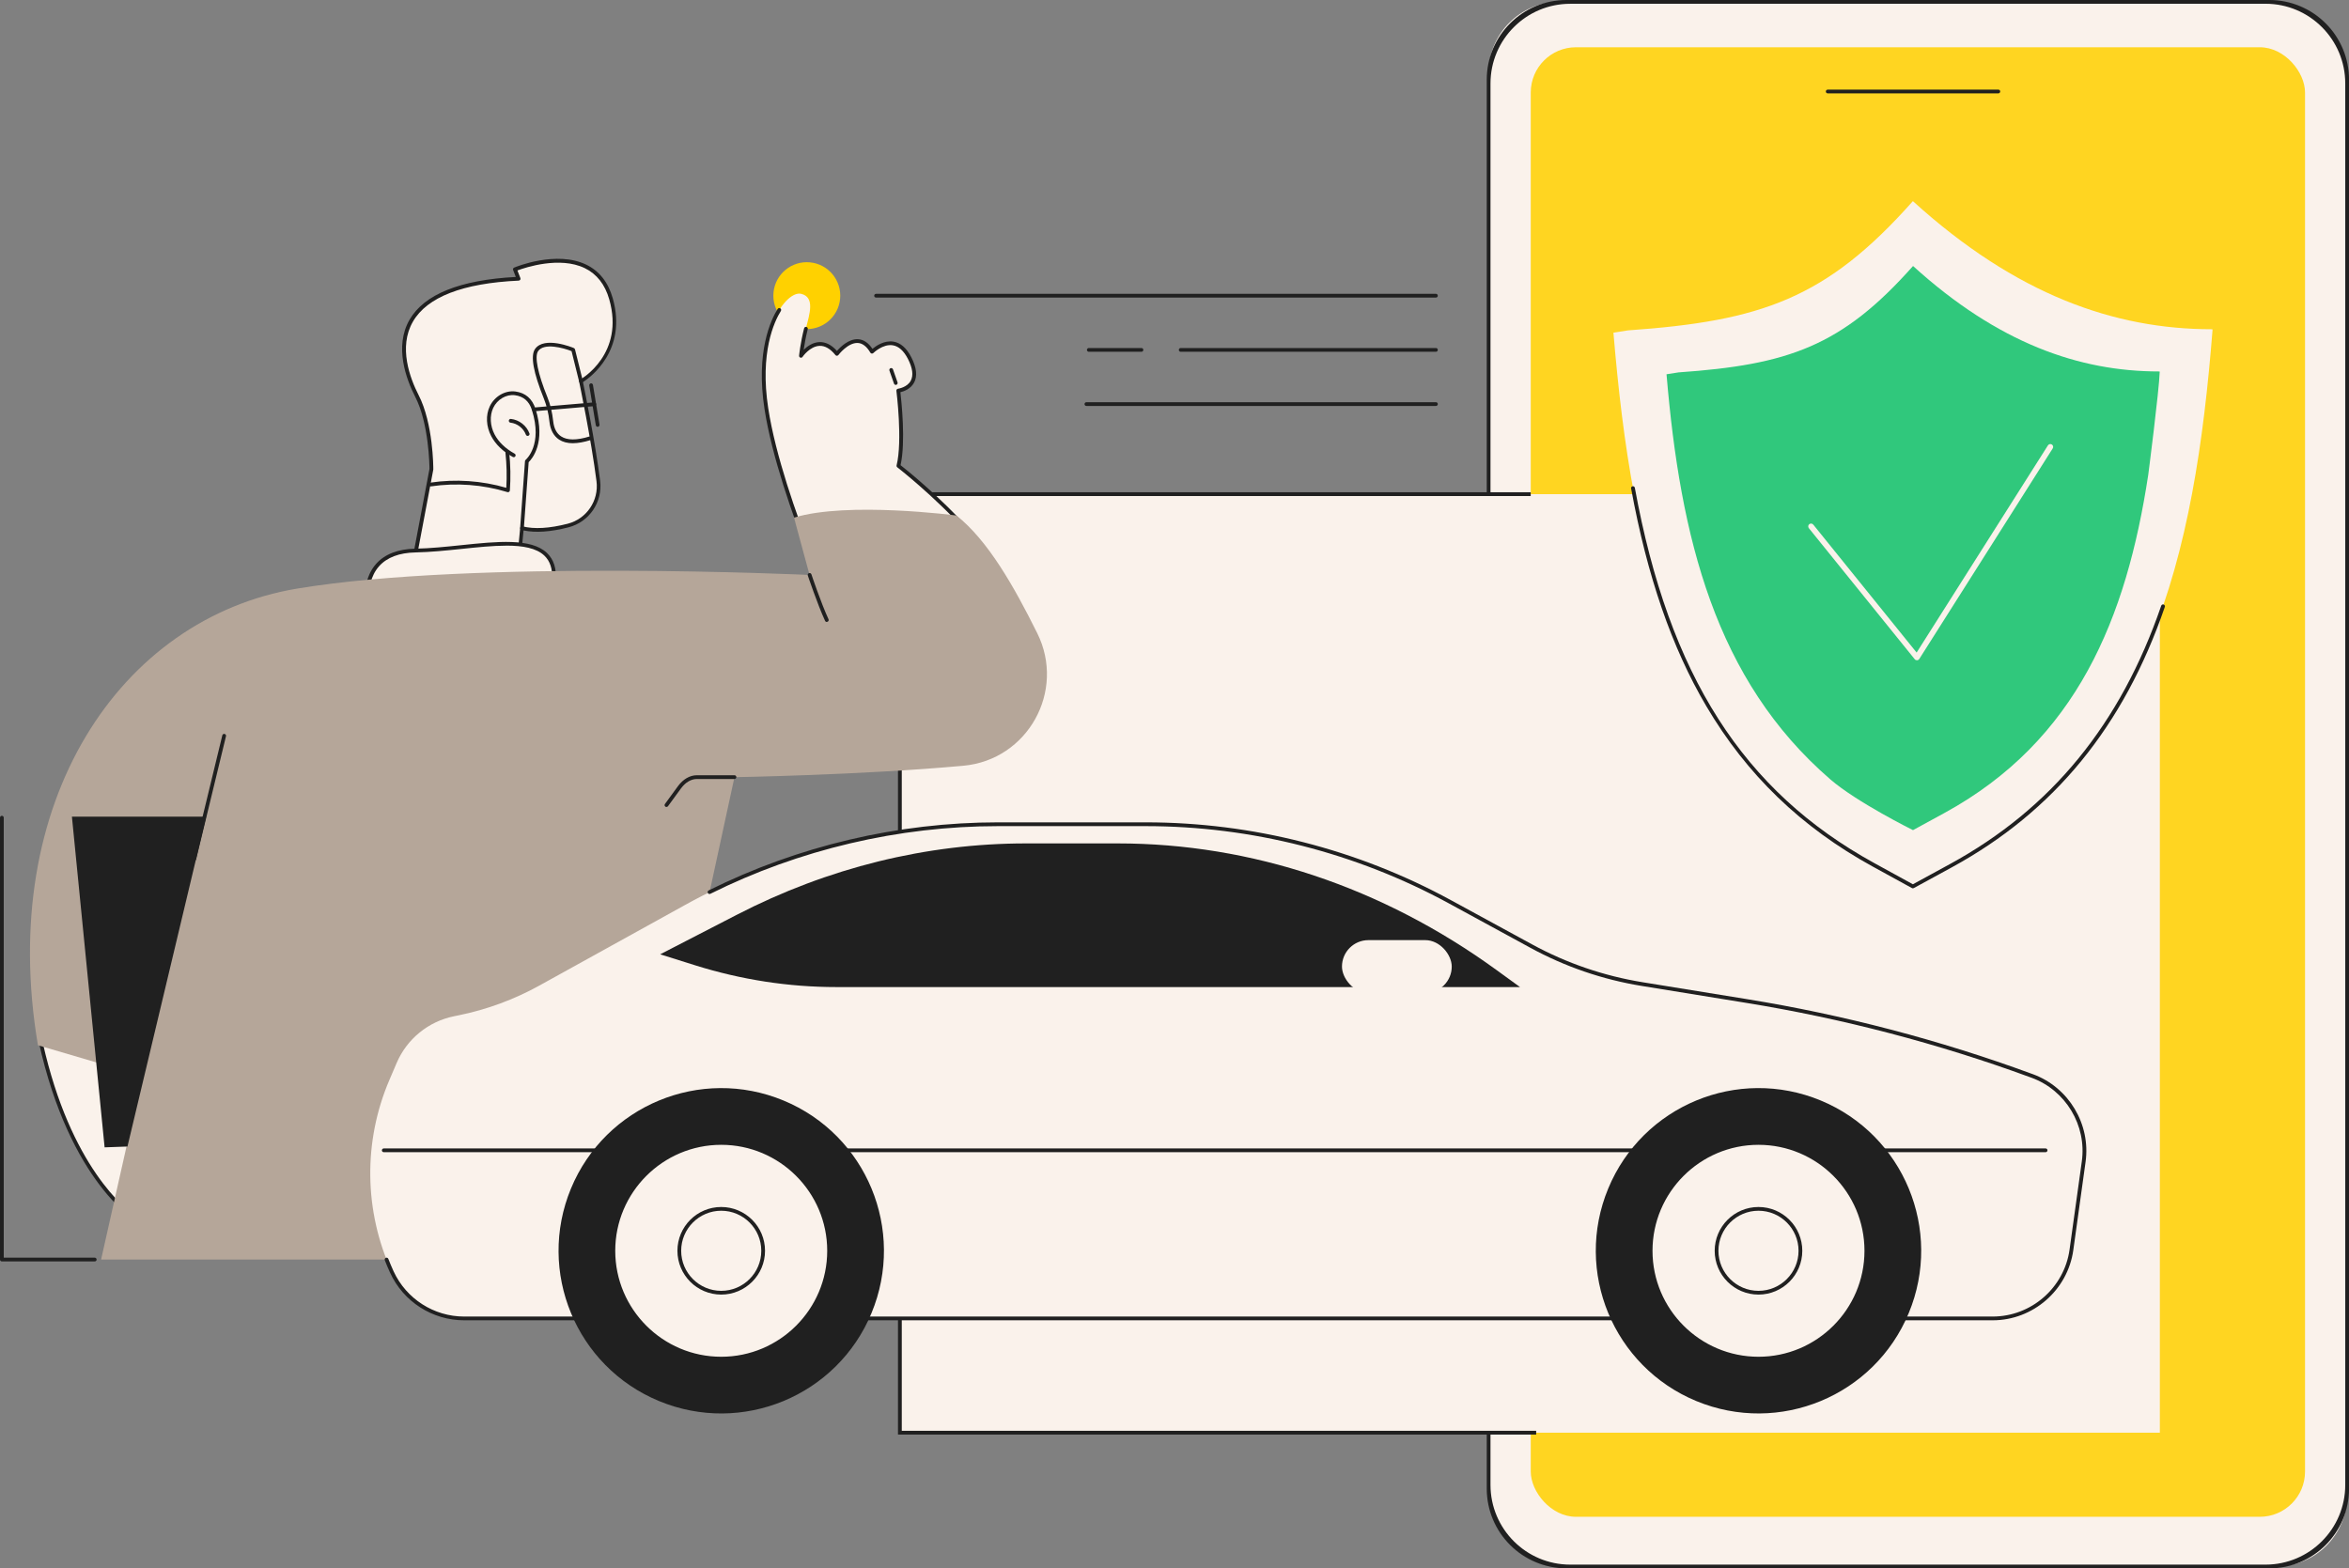 <?xml version="1.0" encoding="UTF-8"?>
<svg xmlns="http://www.w3.org/2000/svg" id="Layer_2" data-name="Layer 2" viewBox="0 0 576.48 384.94">
  <rect x="0" y="0" width="576.48" height="384.94" fill="#808080" stroke="none"/>
  <defs>
    <style>
      .cls-1 {
        fill: #ffd100;
      }

      .cls-2 {
        fill: #30c87c;
      }

      .cls-3 {
        fill: #b5a699;
      }

      .cls-4 {
        fill: #faf2eb;
      }

      .cls-5 {
        fill: #ffd521;
      }

      .cls-6 {
        fill: #202020;
      }
    </style>
  </defs>
  <g id="Artwork_B" data-name="Artwork B">
    <g>
      <g>
        <g>
          <rect class="cls-4" x="365.33" y=".46" width="210.69" height="384.01" rx="17.38" ry="17.38" transform="translate(941.35 384.94) rotate(180)"></rect>
          <path class="cls-6" d="M556.92,384.94h-172.48c-10.81,0-19.57-8.76-19.57-19.57V19.57c0-10.81,8.76-19.57,19.57-19.57h172.48c10.81,0,19.57,8.76,19.57,19.57v345.81c0,10.81-8.76,19.57-19.57,19.57ZM555.99.93h-170.63c-10.81,0-19.57,8.76-19.57,19.57v343.96c0,10.81,8.76,19.57,19.57,19.57h170.63c10.81,0,19.57-8.76,19.57-19.57V20.49c0-10.81-8.76-19.57-19.57-19.57Z"></path>
        </g>
        <rect class="cls-5" x="375.66" y="11.59" width="190.02" height="360.69" rx="11.1" ry="11.1" transform="translate(941.35 383.88) rotate(180)"></rect>
        <path class="cls-6" d="M490.42,22.92h-41.87c-.26,0-.46-.21-.46-.46s.21-.46.46-.46h41.87c.26,0,.46.21.46.46s-.21.46-.46.46Z"></path>
      </g>
      <rect class="cls-4" x="220.85" y="121.28" width="309.21" height="230.36" transform="translate(750.91 472.93) rotate(180)"></rect>
      <polygon class="cls-6" points="377 352.11 220.38 352.11 220.38 120.82 375.66 120.82 375.66 121.75 221.31 121.75 221.31 351.18 377 351.18 377 352.11"></polygon>
      <g>
        <g>
          <circle class="cls-1" cx="198.02" cy="72.57" r="8.21" transform="translate(106.29 262.48) rotate(-84.35)"></circle>
          <g>
            <path class="cls-6" d="M352.4,73.04h-137.4c-.26,0-.46-.21-.46-.46s.21-.46.46-.46h137.4c.26,0,.46.21.46.46s-.21.46-.46.46Z"></path>
            <path class="cls-6" d="M280.13,86.34h-12.92c-.26,0-.46-.21-.46-.46s.21-.46.46-.46h12.92c.26,0,.46.21.46.46s-.21.46-.46.46Z"></path>
            <path class="cls-6" d="M352.4,86.34h-62.64c-.26,0-.46-.21-.46-.46s.21-.46.46-.46h62.64c.26,0,.46.21.46.46s-.21.46-.46.46Z"></path>
            <path class="cls-6" d="M352.4,99.64h-85.78c-.26,0-.46-.21-.46-.46s.21-.46.46-.46h85.78c.26,0,.46.21.46.46s-.21.46-.46.46Z"></path>
          </g>
          <g>
            <g>
              <g>
                <path class="cls-4" d="M101.2,139.87l4.67-24.72s.03-10.99-3.56-17.98c-3.59-6.99-11-27.09,24.96-28.75l-.9-2.31s19.24-8.01,23.58,7.23c3.95,13.87-7.38,20.23-7.38,20.23,0,0,2.96,14.13,4.27,24.48.63,4.98-2.53,9.67-7.39,10.92-3.62.94-7.87,1.54-11.35.65l-.84,8.69-26.07,1.56Z"></path>
                <path class="cls-6" d="M101.2,140.33c-.13,0-.26-.06-.35-.16-.09-.11-.13-.25-.11-.39l4.66-24.68c0-.74-.12-11.13-3.51-17.73-2.16-4.21-5.21-12.27-1.37-18.91,3.61-6.23,12.38-9.76,26.07-10.48l-.66-1.71c-.09-.23.02-.5.25-.59.42-.18,10.38-4.25,17.69-.72,3.2,1.54,5.39,4.32,6.51,8.25,3.64,12.79-5.53,19.43-7.31,20.58.44,2.16,3.02,14.8,4.21,24.2.66,5.21-2.66,10.12-7.73,11.43-4.4,1.14-8.11,1.39-11.06.77l-.79,8.16c-.02.23-.21.4-.43.42l-26.07,1.56s-.02,0-.03,0ZM126.98,66.37l.73,1.88c.05.14.04.3-.04.42-.08.12-.22.2-.37.21-13.73.63-22.46,4.02-25.96,10.06-3.63,6.26-.69,13.97,1.39,18.02,3.6,7.01,3.61,17.74,3.61,18.2,0,.03,0,.06,0,.08l-4.56,24.14,25.08-1.5.8-8.29c.01-.13.08-.26.19-.33.11-.08.25-.1.38-.07,2.87.73,6.61.51,11.12-.65,4.62-1.19,7.65-5.67,7.04-10.42-1.29-10.21-4.23-24.3-4.26-24.44-.04-.2.05-.4.23-.5.45-.25,10.96-6.36,7.16-19.7-1.04-3.66-3.07-6.24-6.02-7.67-6.13-2.96-14.55-.16-16.52.57Z"></path>
              </g>
              <path class="cls-6" d="M124.68,120.81s-.09,0-.14-.02c-6.04-1.86-12.54-2.34-18.8-1.41-.25.03-.49-.14-.53-.39-.04-.25.14-.49.39-.53,6.2-.93,12.63-.49,18.65,1.27.17-2.88.1-5.78-.21-8.64-.03-.25.16-.48.41-.51.25-.03.48.16.51.41.33,3.11.39,6.27.17,9.38,0,.14-.08.27-.2.35-.08.05-.17.08-.26.08Z"></path>
              <path class="cls-6" d="M129.49,106.99c-.19,0-.36-.12-.43-.3-.59-1.58-2.11-2.77-3.78-2.95-.25-.03-.44-.26-.41-.51.03-.25.25-.44.51-.41,2.02.22,3.85,1.64,4.55,3.55.09.24-.03.51-.27.59-.05.02-.11.03-.16.03Z"></path>
              <path class="cls-6" d="M128.11,130.09s-.02,0-.03,0c-.25-.02-.45-.24-.43-.49l1.19-16.41c0-.12.07-.24.16-.32.17-.15,4.23-3.74,1.54-12.23-.68-2.16-2.05-3.35-4.18-3.64-2.09-.28-4.34,1.03-5.32,3.12-.9,1.91-.77,4.4.34,6.51.98,1.86,2.68,3.49,4.92,4.72.22.12.31.4.18.63-.12.22-.4.31-.63.18-2.4-1.32-4.23-3.08-5.29-5.1-1.26-2.4-1.4-5.14-.36-7.33,1.15-2.45,3.79-3.97,6.28-3.64,2.48.33,4.14,1.77,4.94,4.27,2.62,8.29-.88,12.3-1.68,13.08l-1.18,16.23c-.02.24-.22.43-.46.43Z"></path>
              <path class="cls-6" d="M140.61,108.79c-1.36,0-2.5-.3-3.4-.89-1.32-.87-2.14-2.37-2.36-4.35-.23-2.14-.69-4.01-1.38-5.73-2.59-6.4-3.32-10.49-2.17-12.15,2.24-3.25,9.25-.37,9.54-.24.13.06.23.17.27.31l1.92,7.72c.06.25-.09.5-.34.56-.25.06-.5-.09-.56-.34l-1.86-7.5c-1.99-.79-6.76-2.11-8.21,0-.92,1.33-.09,5.44,2.27,11.28.73,1.79,1.2,3.75,1.44,5.97.19,1.72.84,2.96,1.94,3.68,1.5.98,3.83.99,6.92.03.24-.08.5.06.58.3.08.24-.06.5-.3.58-1.62.5-3.05.76-4.3.76Z"></path>
              <path class="cls-6" d="M146.68,104.76c-.22,0-.42-.16-.46-.39l-1.61-9.74c-.04-.25.13-.49.38-.53.25-.05.49.13.53.38l1.61,9.74c.04.25-.13.49-.38.53-.03,0-.05,0-.08,0Z"></path>
              <path class="cls-6" d="M130.99,100.95c-.24,0-.44-.18-.46-.42-.02-.25.17-.48.42-.5l14.86-1.27c.25-.03.48.17.5.42.02.25-.17.48-.42.5l-14.86,1.27s-.03,0-.04,0Z"></path>
              <g>
                <path class="cls-4" d="M90.17,146.31s-1.06-10.94,11.8-11.19c15.51-.29,34.8-6.59,33.98,7.47l-45.79,3.72Z"></path>
                <path class="cls-6" d="M90.17,146.78c-.24,0-.44-.18-.46-.42-.02-.19-.41-4.6,2.61-7.98,2.12-2.38,5.37-3.63,9.65-3.71,3.63-.07,7.48-.47,11.22-.86,8.83-.92,17.17-1.78,21.04,1.91,1.66,1.58,2.38,3.84,2.2,6.9-.01.23-.19.42-.42.43l-45.79,3.72s-.03,0-.04,0ZM124.24,133.93c-3.31,0-7.09.39-10.96.8-3.75.39-7.63.79-11.29.86-4.01.08-7.02,1.22-8.96,3.39-2.21,2.48-2.41,5.66-2.4,6.83l44.9-3.65c.08-2.57-.55-4.46-1.93-5.78-1.96-1.87-5.3-2.46-9.34-2.46Z"></path>
              </g>
            </g>
            <g>
              <g>
                <path class="cls-4" d="M199.74,138.54c-3.84-9.58-9.72-25.6-11.66-38.23-2.98-19.34,5.01-29.02,8.51-28.2,3.5.83,2.08,4.99,1.18,8.57-.91,3.58-1.21,6.64-1.21,6.64,0,0,4.22-6.22,8.83-.48,0,0,4.98-6.69,8.61-.52,0,0,5.58-5.6,9.24,1.58,3.66,7.18-2.79,7.96-2.79,7.96,0,0,1.57,12.27.04,18.46,0,0,8.9,6.83,17.59,16.44-5.58,6.45-18.45,15.02-38.32,7.78Z"></path>
                <path class="cls-6" d="M238.07,131.23c-.13,0-.25-.05-.34-.15-8.55-9.47-17.44-16.31-17.52-16.38-.15-.11-.21-.3-.17-.48,1.49-6.04-.03-18.17-.05-18.29-.02-.12.02-.25.09-.34s.19-.16.31-.18c.02,0,2.24-.3,3.13-1.98.68-1.29.45-3.08-.69-5.32-1.02-2-2.28-3.13-3.73-3.36-2.45-.39-4.74,1.88-4.77,1.9-.1.1-.24.15-.39.13-.14-.02-.27-.1-.34-.22-.89-1.52-1.93-2.32-3.08-2.38-2.43-.12-4.73,2.91-4.76,2.95-.09.11-.22.18-.36.19-.14.01-.28-.06-.37-.17-1.25-1.55-2.57-2.32-3.9-2.26-2.38.09-4.17,2.68-4.18,2.71-.12.18-.34.25-.54.17-.2-.07-.32-.27-.3-.48,0-.03.32-3.13,1.23-6.71.06-.25.31-.4.56-.34.25.06.4.31.33.56-.5,1.99-.82,3.83-1,5.06.87-.85,2.23-1.84,3.87-1.9,1.52-.05,2.96.67,4.3,2.17.81-.94,2.87-2.99,5.18-2.87,1.35.07,2.54.87,3.53,2.36.86-.71,2.88-2.13,5.14-1.77,1.77.28,3.25,1.58,4.41,3.86,1.29,2.53,1.52,4.61.68,6.18-.85,1.6-2.55,2.18-3.37,2.37.26,2.23,1.33,12.22.04,17.91,1.48,1.16,9.58,7.64,17.41,16.31.17.19.16.48-.03.65-.09.08-.2.12-.31.12Z"></path>
                <path class="cls-6" d="M198.93,136.95c-.18,0-.36-.11-.43-.29-3.97-10.11-9.08-24.6-10.88-36.28-2.16-14.02,1.54-21.84,3.23-24.55.14-.22.42-.28.64-.15.22.14.28.42.15.64-1.64,2.62-5.21,10.21-3.1,23.92,1.79,11.59,6.87,26.02,10.82,36.08.09.24-.02.51-.26.6-.06.02-.11.03-.17.03Z"></path>
                <path class="cls-6" d="M219.84,94.47c-.19,0-.37-.12-.44-.31l-1.12-3.2c-.08-.24.04-.51.28-.59.24-.08.51.04.59.28l1.12,3.2c.08.24-.04.51-.28.59-.05.02-.1.03-.15.03Z"></path>
              </g>
              <g>
                <path class="cls-4" d="M34.02,299.62s-16.39-9.05-24.1-44.17l31.92,1.55-7.82,42.61Z"></path>
                <path class="cls-6" d="M34.02,300.08c-.08,0-.15-.02-.22-.06-.17-.09-16.66-9.56-24.33-44.47-.03-.14,0-.29.1-.4s.23-.17.38-.16l31.92,1.55c.13,0,.26.07.34.17.08.1.12.24.09.37l-7.82,42.61c-.03.15-.12.27-.26.33-.06.03-.13.04-.2.04ZM10.5,255.95c6.83,30.41,20.3,40.96,23.19,42.92l7.6-41.42-30.79-1.5Z"></path>
              </g>
              <g>
                <path class="cls-3" d="M24.8,309.15h129.82l25.63-118.4s30.74-.48,56.16-2.8c15.82-1.44,25.21-18.33,18.14-32.55-5.77-11.61-12.09-22.71-19.81-28.87,0,0-26.73-3.51-39.88.52l3.82,14.07s-82.43-3.87-125.77,3.35C29.58,151.69-.81,196.61,9.31,256.55l25.63,7.54-10.13,45.05Z"></path>
                <path class="cls-6" d="M47.69,211.25s-.07,0-.11-.01c-.25-.06-.4-.31-.34-.56l7.32-30.2c.06-.25.31-.4.56-.34.25.06.4.31.34.56l-7.32,30.2c-.05.21-.24.35-.45.35Z"></path>
                <path class="cls-6" d="M163.56,198.07c-.09,0-.19-.03-.27-.09-.21-.15-.25-.44-.1-.65l3.17-4.34c1.28-1.75,2.94-2.71,4.67-2.71h9.22c.26,0,.46.21.46.46s-.21.46-.46.46h-9.22c-1.43,0-2.83.83-3.92,2.33l-3.17,4.34c-.09.12-.23.19-.37.19Z"></path>
                <path class="cls-6" d="M202.91,152.66c-.17,0-.34-.1-.42-.27-1.85-4-4.21-11.06-4.24-11.13-.08-.24.05-.5.29-.59.24-.08.5.05.59.29.02.07,2.37,7.08,4.2,11.03.11.23,0,.51-.23.61-.06.03-.13.04-.19.04Z"></path>
              </g>
              <g>
                <polygon class="cls-6" points="31.09 281.19 50.3 200.68 17.9 200.68 25.87 281.37 31.09 281.19"></polygon>
                <path class="cls-6" d="M25.67,281.61l-.02-.22-8-80.94h32.94l-19.31,80.96-5.61.2ZM18.16,200.92l7.92,80.22,4.82-.17,19.1-80.05h-31.84Z"></path>
              </g>
            </g>
          </g>
        </g>
        <path class="cls-6" d="M23.26,309.61H.46c-.26,0-.46-.21-.46-.46v-108.46c0-.26.21-.46.46-.46s.46.21.46.46v108h22.33c.26,0,.46.21.46.46s-.21.46-.46.46Z"></path>
      </g>
      <g>
        <path class="cls-4" d="M489.03,323.6H113.91c-7.63,0-14.56-4.45-17.74-11.38-6.86-14.95-7.07-32.1-.58-47.21l1.77-4.14c2.52-5.88,7.77-10.15,14.04-11.43l1.17-.24c6.93-1.41,13.6-3.87,19.78-7.29l35.74-19.77c23.52-13.02,49.96-19.84,76.84-19.84h36.26c26.08,0,51.74,6.54,74.64,19.02l19.95,10.87c8.49,4.63,17.71,7.79,27.26,9.34l25.59,4.15c23.76,3.86,47.11,9.97,69.71,18.26l.42.15c8.63,3.16,13.88,11.91,12.62,21.02l-3.01,21.66c-1.34,9.65-9.59,16.83-19.33,16.83Z"></path>
        <path class="cls-6" d="M489.03,324.06H113.91c-7.79,0-14.92-4.57-18.16-11.65-.47-1.01-.91-2.06-1.31-3.09-.09-.24.02-.51.26-.6.24-.09.51.02.6.26.4,1.02.83,2.05,1.29,3.05,3.1,6.75,9.89,11.11,17.32,11.11h375.12c9.46,0,17.57-7.06,18.87-16.43l3.01-21.66c1.23-8.82-3.95-17.45-12.32-20.52l-.42-.15c-22.52-8.26-45.95-14.39-69.63-18.23l-25.59-4.15c-9.63-1.56-18.85-4.72-27.41-9.39l-19.95-10.87c-22.76-12.41-48.5-18.97-74.42-18.97h-36.26c-24.37,0-48.78,5.74-70.58,16.61-.23.11-.51.02-.62-.21-.11-.23-.02-.51.21-.62,21.94-10.93,46.49-16.71,71-16.71h36.26c26.08,0,51.97,6.6,74.86,19.08l19.95,10.87c8.47,4.62,17.59,7.74,27.12,9.29l25.59,4.15c23.73,3.85,47.22,10,69.8,18.28l.42.15c8.77,3.21,14.2,12.26,12.91,21.51l-3.01,21.66c-1.37,9.82-9.87,17.23-19.79,17.23Z"></path>
        <path class="cls-6" d="M502.02,282.8H94.18c-.26,0-.46-.21-.46-.46s.21-.46.46-.46h407.84c.26,0,.46.21.46.46s-.21.46-.46.46Z"></path>
        <g>
          <circle class="cls-6" cx="177" cy="307" r="39.92" transform="translate(-174.36 353.04) rotate(-67.5)"></circle>
          <g>
            <circle class="cls-4" cx="177" cy="307" r="26.47" transform="translate(-162.45 408.73) rotate(-76.72)"></circle>
            <path class="cls-6" d="M177,333.93c-14.85,0-26.93-12.08-26.93-26.93s12.08-26.93,26.93-26.93,26.93,12.08,26.93,26.93-12.08,26.93-26.93,26.93ZM177,280.99c-14.34,0-26.01,11.67-26.01,26.01s11.67,26.01,26.01,26.01,26.01-11.67,26.01-26.01-11.67-26.01-26.01-26.01Z"></path>
          </g>
          <g>
            <circle class="cls-4" cx="177" cy="307" r="10.29" transform="translate(-162.45 408.73) rotate(-76.72)"></circle>
            <path class="cls-6" d="M177,317.75c-5.93,0-10.75-4.82-10.75-10.75s4.82-10.75,10.75-10.75,10.75,4.82,10.75,10.75-4.82,10.75-10.75,10.75ZM177,297.17c-5.42,0-9.83,4.41-9.83,9.83s4.41,9.83,9.83,9.83,9.83-4.41,9.83-9.83-4.41-9.83-9.83-9.83Z"></path>
          </g>
        </g>
        <g>
          <circle class="cls-6" cx="431.56" cy="307" r="39.92" transform="translate(-17.22 588.22) rotate(-67.5)"></circle>
          <g>
            <circle class="cls-4" cx="431.56" cy="307" r="26.47" transform="translate(33.62 656.48) rotate(-76.72)"></circle>
            <path class="cls-6" d="M431.56,333.93c-14.85,0-26.93-12.08-26.93-26.93s12.08-26.93,26.93-26.93,26.93,12.08,26.93,26.93-12.08,26.93-26.93,26.93ZM431.56,280.99c-14.34,0-26.01,11.67-26.01,26.01s11.67,26.01,26.01,26.01,26.01-11.67,26.01-26.01-11.67-26.01-26.01-26.01Z"></path>
          </g>
          <g>
            <circle class="cls-4" cx="431.56" cy="307" r="10.29" transform="translate(52.49 676.86) rotate(-79.72)"></circle>
            <path class="cls-6" d="M431.56,317.75c-5.93,0-10.75-4.82-10.75-10.75s4.82-10.75,10.75-10.75,10.75,4.82,10.75,10.75-4.82,10.75-10.75,10.75ZM431.56,297.17c-5.42,0-9.83,4.41-9.83,9.83s4.41,9.83,9.83,9.83,9.83-4.41,9.83-9.83-4.41-9.83-9.83-9.83Z"></path>
          </g>
        </g>
        <path class="cls-6" d="M373.02,242.27h-167.78c-11.7,0-23.36-1.8-34.67-5.35l-8.55-2.69,18.8-9.7c22.39-11.55,46.56-17.52,70.98-17.52h22.51c32.78,0,64.93,10.74,92.88,31.02l5.83,4.23Z"></path>
        <rect class="cls-4" x="329.35" y="230.76" width="26.94" height="12.97" rx="6.49" ry="6.49" transform="translate(685.63 474.48) rotate(-180)"></rect>
      </g>
      <g>
        <g>
          <path class="cls-4" d="M469.45,217.58l-9.64-5.29c-48.39-26.57-59.23-75.62-63.85-130.64l3.58-.56c32.67-2.29,48.66-7.77,69.91-31.72,25.36,23.04,49.58,31.44,73.32,31.44l.23.05c-4.38,55.46-15.42,104.97-64.23,131.63l-9.33,5.09Z"></path>
          <path class="cls-6" d="M469.45,218.04c-.08,0-.15-.02-.22-.06l-9.64-5.29c-17.54-9.63-30.9-22.51-40.84-39.37-8.46-14.34-14.49-31.82-18.45-53.43-.05-.25.12-.49.37-.54.25-.05.49.12.54.37,8.42,46.03,26.57,74.45,58.82,92.15l9.42,5.17,9.11-4.97c24.89-13.59,41.84-34.33,51.84-63.41.08-.24.35-.37.59-.29.24.08.37.35.29.59-10.07,29.31-27.17,50.22-52.27,63.92l-9.33,5.09c-.07.04-.15.06-.22.06Z"></path>
          <path class="cls-2" d="M530.04,91.21l-.19-.04c-19.55,0-39.48-6.92-60.36-25.88-17.49,19.72-30.65,24.23-57.55,26.11l-2.95.46c3.38,40.18,11.97,75.05,40.22,99.45,6.5,5.62,20.27,12.44,20.27,12.44l7.68-4.19c32.56-17.78,44.7-47.92,50.05-83,0,0,2.67-20.63,2.82-25.35Z"></path>
        </g>
        <path class="cls-4" d="M470.44,162.06c-.21,0-.41-.09-.54-.26l-25.98-32.16c-.24-.3-.19-.74.1-.98.3-.24.74-.19.98.1l25.37,31.41,32.23-50.86c.21-.32.63-.42.96-.21.32.21.42.63.21.96l-32.75,51.68c-.12.19-.32.31-.55.32-.01,0-.03,0-.04,0Z"></path>
      </g>
    </g>
  </g>
</svg>
